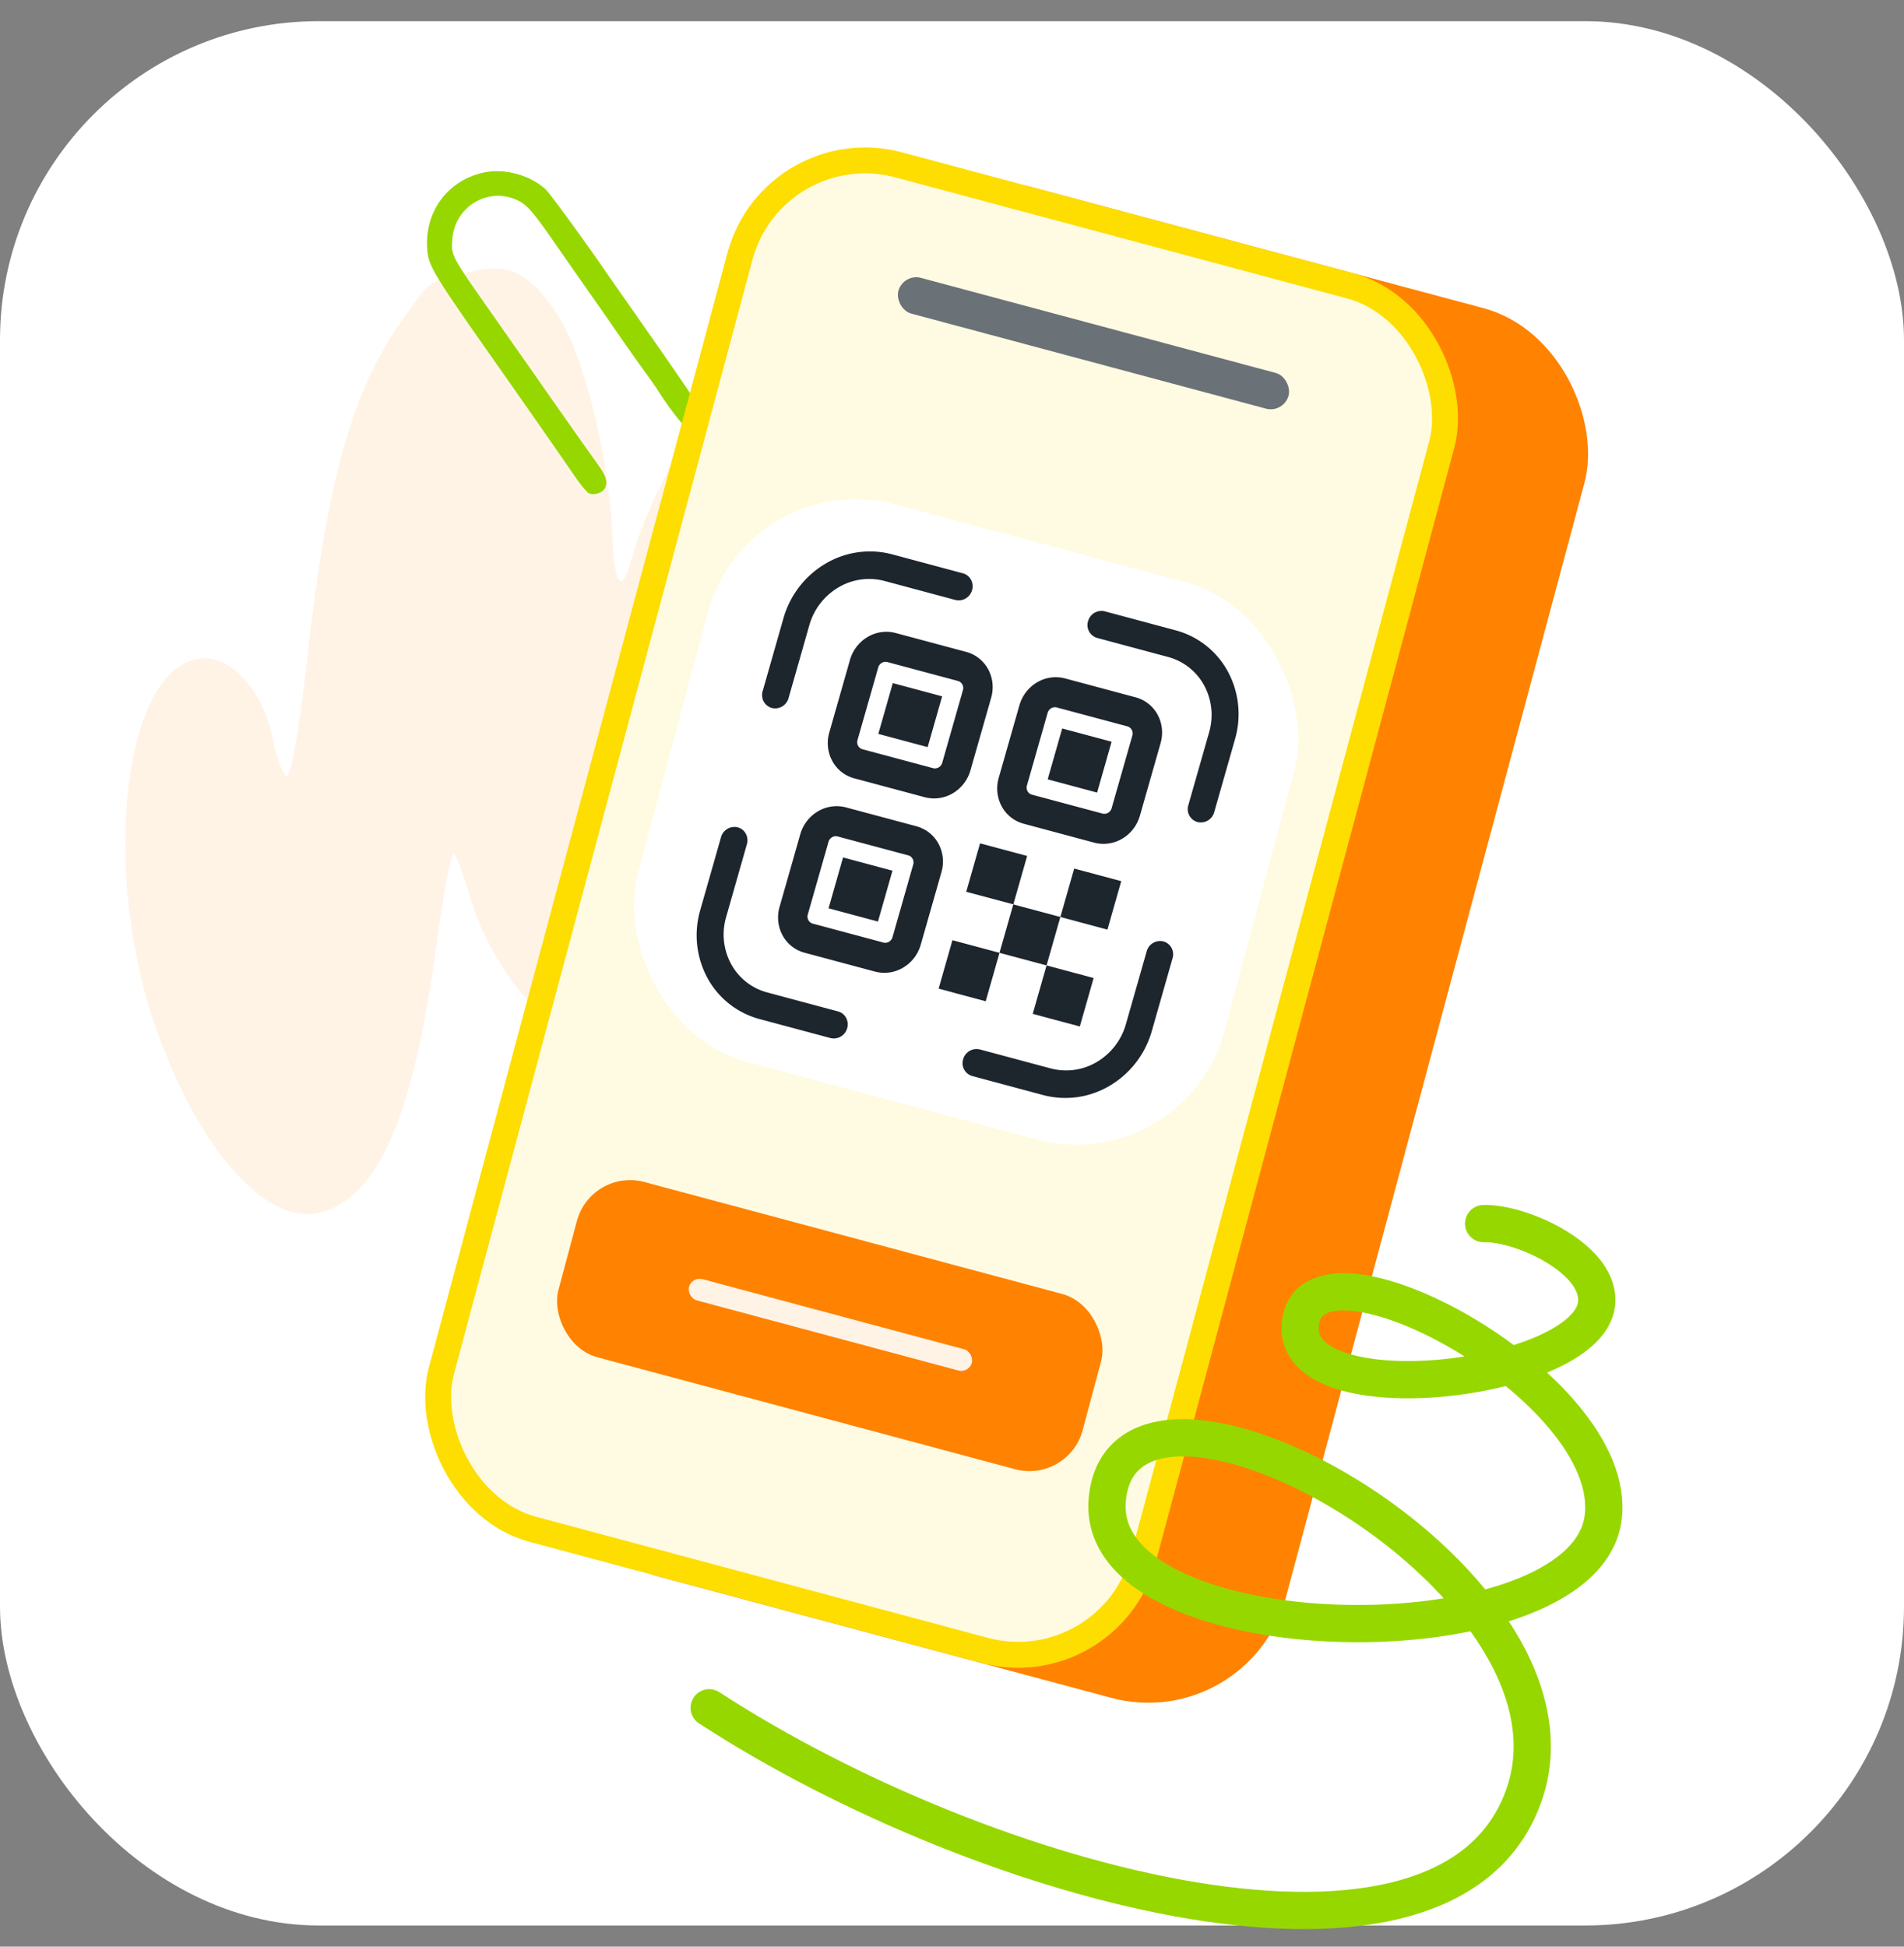 <svg width="90" height="92" fill="none" xmlns="http://www.w3.org/2000/svg"><rect width="100%" height="100%" fill="#808080" stroke="none"/><rect y="1" width="90" height="90" rx="15.072" fill="#fff"/><path d="M14.505 31.242c.912-8.36 2.138-12.78 4.441-16.017 1.433-2.013 1.175-1.81 2.91-2.291 2.092-.58 3.083-.165 4.458 1.866 1.245 1.838 2.465 6.686 2.622 10.418.106 2.516.451 2.94.935 1.145.711-2.643 3.28-7.416 4.946-9.192 2.037-2.171 4.017-2.977 5.932-2.413 1.302.383 1.63.7 2.845 2.748 1.975 3.332 2.698 7.341 2.26 12.543-.44 5.233-1.88 8.773-3.889 9.555-2.153.839-3.934-1.665-4.717-6.63-.229-1.454-.5-2.768-.604-2.92-.104-.153-.36 1.192-.572 2.99-.902 7.673-2.686 12.04-5.771 14.129-1.691 1.145-3.081 1.39-4.463.788-1.159-.506-2.983-3.32-3.63-5.6-.305-1.07-.651-1.973-.77-2.005-.12-.033-.482 1.895-.805 4.286-1.093 8.085-2.719 11.873-5.43 12.652-2.498.718-5.702-2.785-7.754-8.478-2.77-7.68-1.606-17.439 2.11-17.702 1.436-.102 2.905 1.595 3.347 3.866.17.876.465 1.638.653 1.694.189.055.614-2.389.946-5.432z" fill="#FFF3E6"/><rect x="42.249" y="7.096" width="35.604" height="67.992" rx="6.738" transform="rotate(15 42.249 7.096)" fill="#FF8200"/><path d="M23.954 17.888c-3.603-5.122-3.707-5.293-3.763-6.186-.105-1.694.958-3.14 2.594-3.53 1.009-.24 2.241.078 3.006.775.193.177 1.892 2.504 2.846 3.898.138.201.538.774.887 1.272 2.463 3.508 3.66 5.26 3.692 5.41.052.237-.197.607-.436.645a.923.923 0 01-.377-.033c-.157-.055-.812-.903-1.313-1.701a18.285 18.285 0 00-.487-.7 107.45 107.45 0 01-1.53-2.166c-.168-.247-.658-.952-1.09-1.566-.433-.614-1.2-1.714-1.707-2.444-1.119-1.616-1.378-1.908-1.885-2.128-1.354-.586-2.885.348-3.005 1.832-.066.83-.119.732 2.01 3.768l1.924 2.744a491.382 491.382 0 002.873 4.081c.447.62.532.855.422 1.172-.083.241-.527.402-.777.28-.093-.045-.357-.353-.585-.684a737.765 737.765 0 00-3.3-4.739z" fill="#97D700"/><rect x="36.56" y="6.205" width="34.345" height="66.764" rx="6.125" transform="rotate(15 36.56 6.205)" fill="#FFFBE2" stroke="#FEDD00" stroke-width="1.225"/><rect x="42.691" y="12.907" width="19.096" height="1.749" rx=".874" transform="rotate(15 42.691 12.907)" fill="#6A7177"/><rect x="27.944" y="55.188" width="25.65" height="8.576" rx="2.603" transform="rotate(15 27.944 55.188)" fill="#FF8200"/><rect x="32.703" y="60.319" width="13.841" height="1.039" rx=".519" transform="rotate(15 32.703 60.32)" fill="#FFF3E6"/><rect x="35.33" y="21.967" width="28.708" height="27.258" rx="7.249" transform="rotate(15 35.33 21.967)" fill="#fff"/><path fill-rule="evenodd" clip-rule="evenodd" d="M39.018 26.64a4.104 4.104 0 013.145-.444l3.354.899c.337.09.531.446.432.793a.657.657 0 01-.791.466l-3.355-.899a2.838 2.838 0 00-2.173.307 3.031 3.031 0 00-1.372 1.78l-.984 3.451a.657.657 0 01-.792.466.632.632 0 01-.432-.794l.984-3.451a4.385 4.385 0 011.984-2.574zm12.413 2.717a.657.657 0 01.792-.465l3.354.899a3.972 3.972 0 012.463 1.946 4.25 4.25 0 01.338 3.196l-.984 3.452a.657.657 0 01-.791.465.632.632 0 01-.433-.793l.985-3.452a2.937 2.937 0 00-.235-2.21 2.746 2.746 0 00-1.702-1.345l-3.354-.9a.632.632 0 01-.433-.793zm-16.557 9.744c.337.09.531.446.432.793l-.984 3.452a2.937 2.937 0 00.234 2.21c.363.666.976 1.15 1.703 1.345l3.354.899c.337.09.531.446.432.793a.657.657 0 01-.791.466L35.9 48.16a3.972 3.972 0 01-2.463-1.946 4.249 4.249 0 01-.339-3.196l.984-3.452a.657.657 0 01.792-.465zm20.12 5.39a.633.633 0 01.432.794l-.984 3.452a4.385 4.385 0 01-1.984 2.574 4.105 4.105 0 01-3.144.444l-3.354-.9a.632.632 0 01-.433-.793.657.657 0 01.792-.465l3.354.899a2.843 2.843 0 002.174-.307 3.032 3.032 0 001.371-1.78l.985-3.451a.657.657 0 01.79-.466z" fill="#1D252D"/><path d="M48.552 40.452l-.653 2.29 2.224.595-.653 2.289 2.225.596-.653 2.29-2.225-.596.653-2.29-2.224-.595-.653 2.29-2.225-.597.652-2.29 2.225.597.653-2.29-2.225-.595.653-2.29 2.226.596zm-5.23-1.4a1.67 1.67 0 011.037.818c.221.406.273.89.143 1.345l-.98 3.434c-.13.456-.43.845-.834 1.083a1.728 1.728 0 01-1.324.187l-3.336-.894a1.672 1.672 0 01-1.037-.82 1.788 1.788 0 01-.142-1.344l.979-3.434c.13-.455.43-.845.835-1.083a1.73 1.73 0 011.323-.187l3.337.894zm-.39 1.373l-3.338-.894a.346.346 0 00-.264.037.37.37 0 00-.167.217l-.98 3.434a.358.358 0 00.029.269c.044.08.119.14.207.163l3.337.894c.089.024.184.01.265-.037a.369.369 0 00.167-.217l.979-3.433a.358.358 0 00-.029-.27.334.334 0 00-.207-.163zm-.746.724l-.686 2.404-2.335-.626.685-2.404 2.336.626zM53 41.644l-.653 2.29-2.224-.597.653-2.289 2.224.596zM45.673 30.81c.442.119.815.413 1.036.819.221.406.273.89.143 1.345l-.98 3.434c-.13.455-.43.845-.834 1.083a1.73 1.73 0 01-1.323.187l-3.337-.894a1.672 1.672 0 01-1.037-.82 1.788 1.788 0 01-.142-1.344l.979-3.434c.13-.456.43-.845.835-1.083a1.72 1.72 0 011.323-.187l3.337.894zm8.008 2.146c.443.118.816.413 1.037.819.22.406.272.89.142 1.345l-.979 3.434c-.13.455-.43.845-.835 1.083a1.73 1.73 0 01-1.323.187l-3.337-.895a1.672 1.672 0 01-1.036-.819 1.788 1.788 0 01-.143-1.344l.98-3.434c.13-.456.43-.845.834-1.084a1.726 1.726 0 011.323-.186l3.337.894zm-8.4-.773l-3.337-.894a.346.346 0 00-.264.038.369.369 0 00-.167.216l-.98 3.434a.357.357 0 00.029.27c.044.08.119.14.207.163l3.337.894c.089.024.184.01.265-.037a.37.37 0 00.167-.217l.979-3.434a.358.358 0 00-.029-.269.334.334 0 00-.207-.163zm8.009 2.146l-3.337-.894a.345.345 0 00-.265.038.37.37 0 00-.167.216l-.979 3.434a.357.357 0 00.029.27c.044.08.118.14.207.163l3.337.894c.088.024.183.01.264-.037a.37.37 0 00.167-.217l.98-3.434a.357.357 0 00-.029-.269.334.334 0 00-.207-.164zm-.746.725l-.685 2.404-2.336-.626.686-2.404 2.335.626zm-8.01-2.145l-.685 2.4-2.332-.625.685-2.4 2.331.625z" fill="#1D252D"/><path d="M70.13 57.828c1.817-.05 5.647 1.726 5.33 3.85-.545 3.648-14.328 5.241-14 .948.381-4.978 15.158 2.893 14.317 9.123-.938 6.938-24.095 6.615-23.439-.867.76-8.648 23.133 3.614 19.74 13.835-3.477 10.477-25.505 4.475-38.556-4.006" stroke="#97D700" stroke-width="1.761" stroke-linecap="round"/></svg>